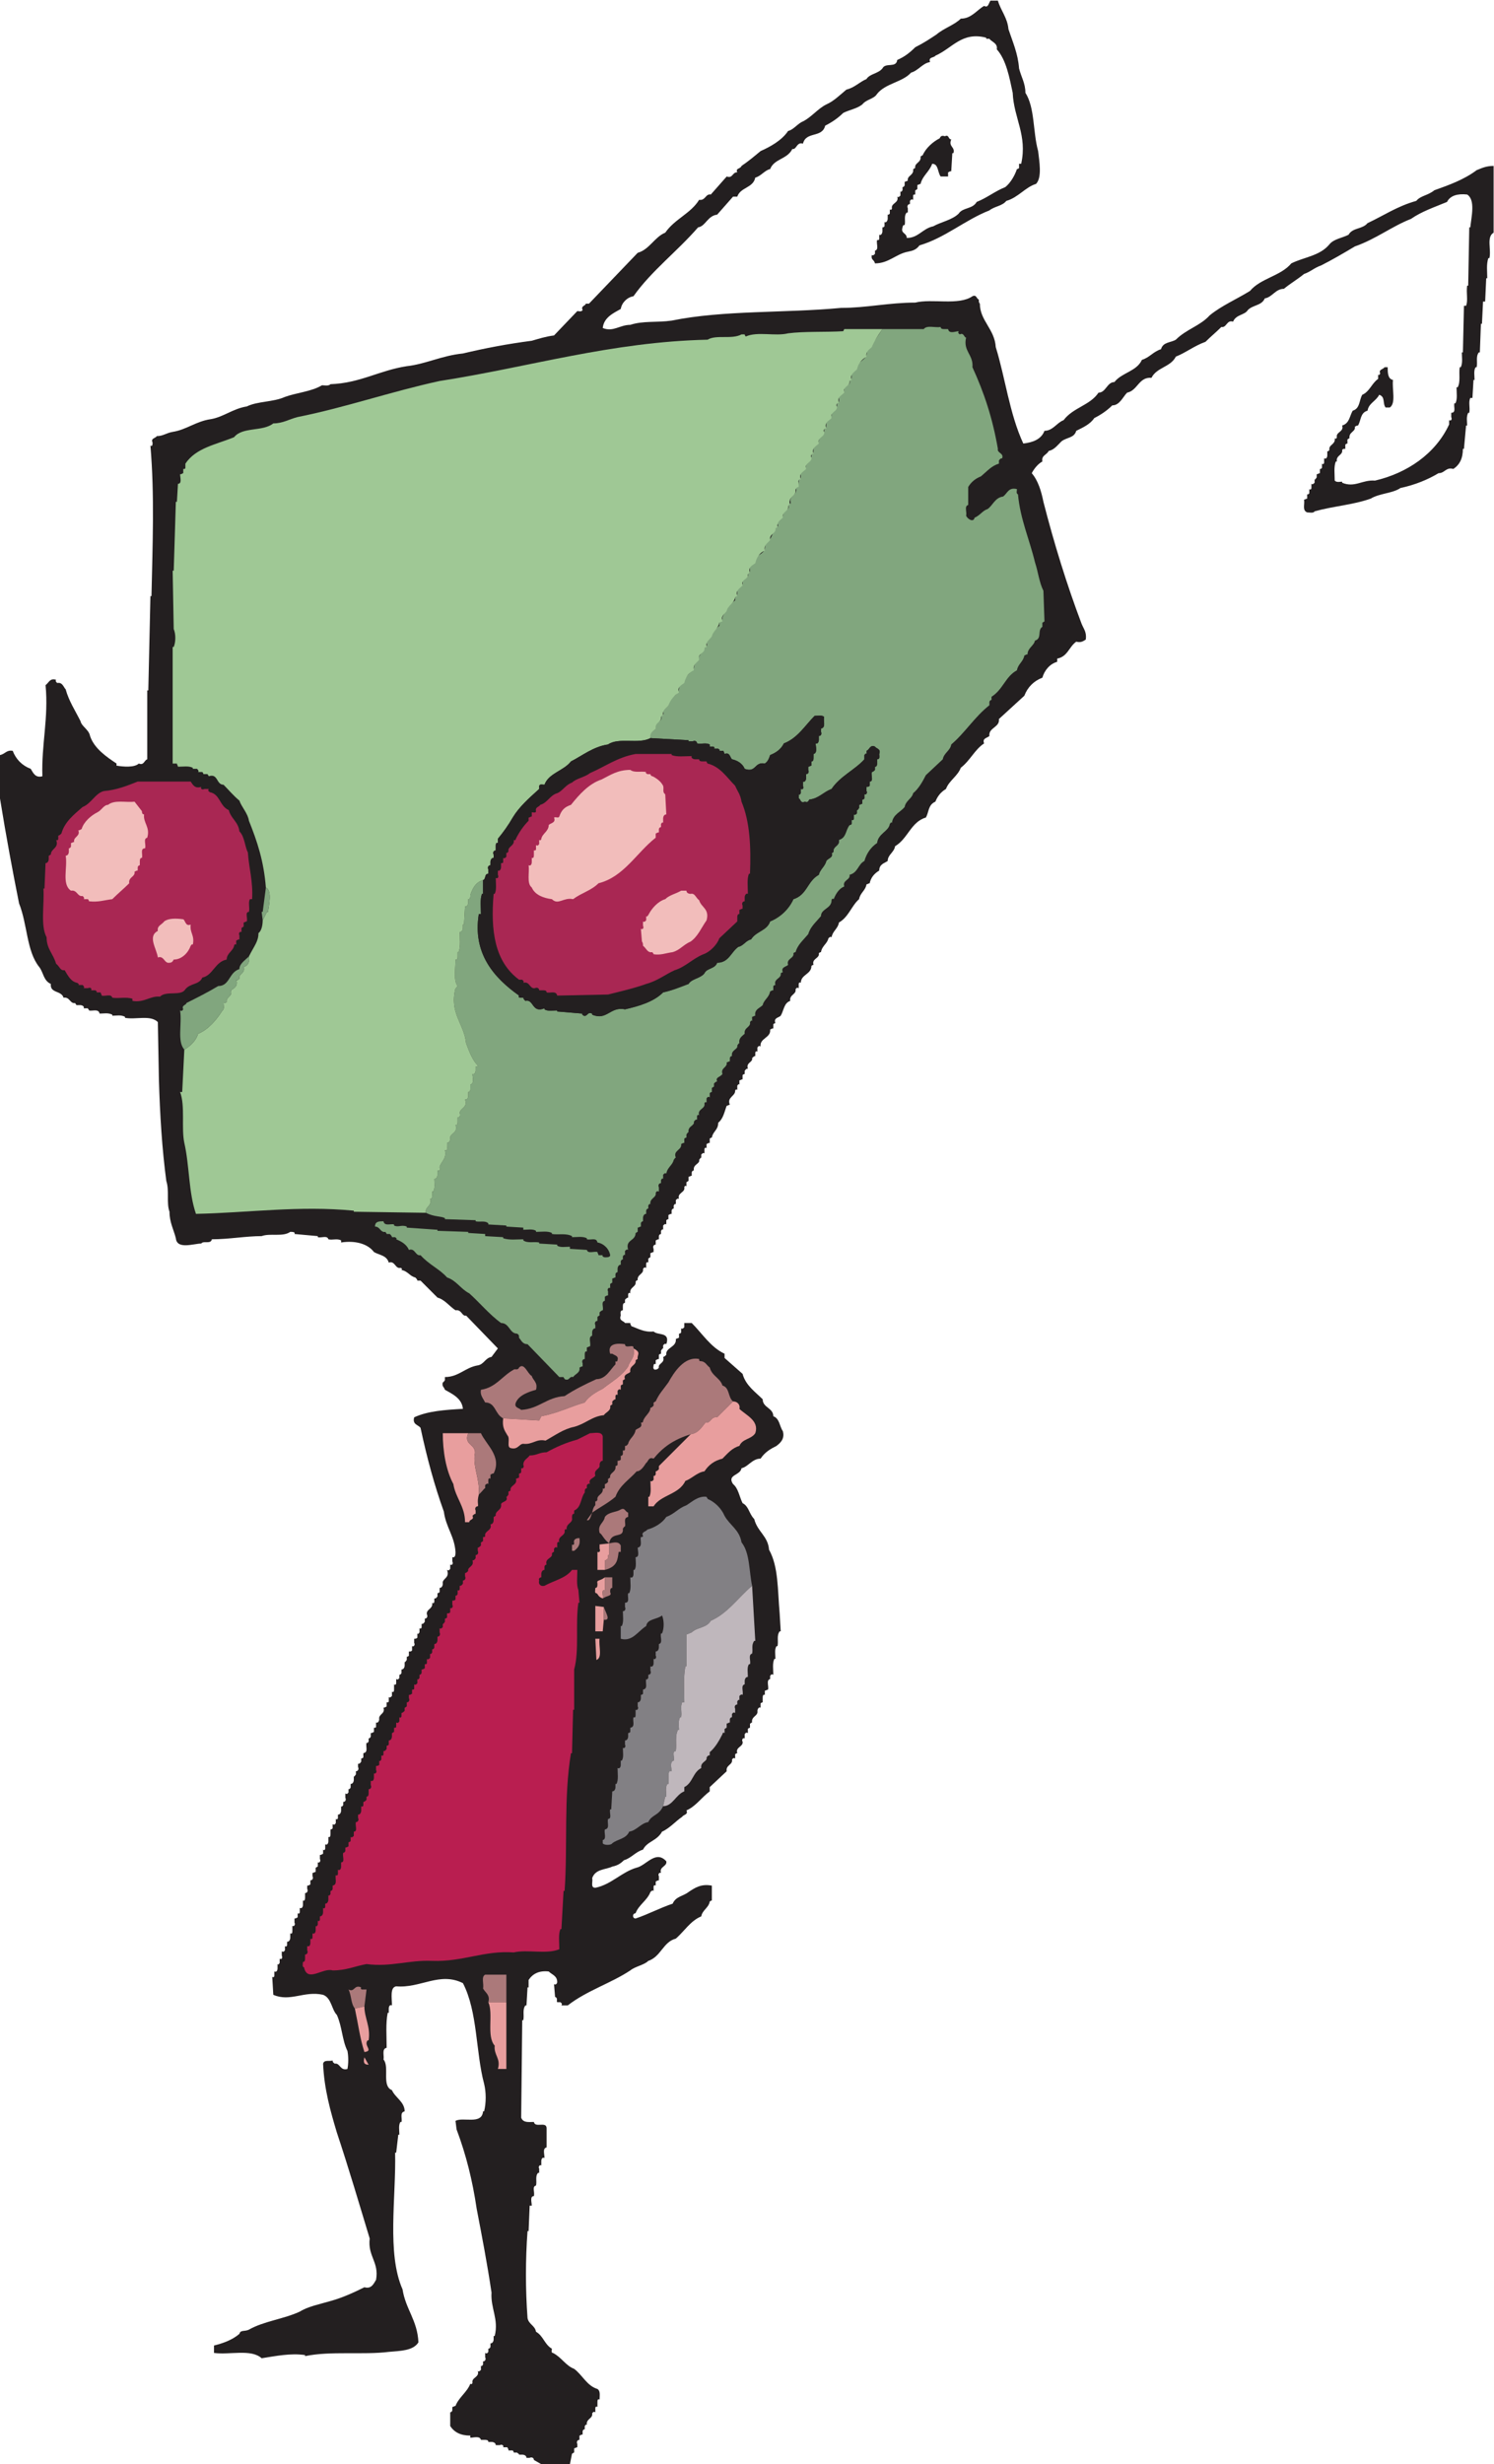 <?xml version="1.0" encoding="UTF-8" standalone="no"?>
<svg
   xmlns:dc="http://purl.org/dc/elements/1.1/"
   xmlns:cc="http://creativecommons.org/ns#"
   xmlns:rdf="http://www.w3.org/1999/02/22-rdf-syntax-ns#"
   xmlns:svg="http://www.w3.org/2000/svg"
   xmlns="http://www.w3.org/2000/svg"
   xmlns:sodipodi="http://sodipodi.sourceforge.net/DTD/sodipodi-0.dtd"
   xmlns:inkscape="http://www.inkscape.org/namespaces/inkscape"
   version="1.1"
   id="svg2"
   xml:space="preserve"
   width="188"
   height="310"
   viewBox="0 0 188 310"
   sodipodi:docname="Invader El.eps"><defs
     id="defs6" /><sodipodi:namedview
     pagecolor="#ffffff"
     bordercolor="#666666"
     borderopacity="1"
     objecttolerance="10"
     gridtolerance="10"
     guidetolerance="10"
     inkscape:pageopacity="0"
     inkscape:pageshadow="2"
     inkscape:window-width="640"
     inkscape:window-height="480"
     id="namedview4" /><g
     id="g10"
     inkscape:groupmode="layer"
     inkscape:label="ink_ext_XXXXXX"
     transform="matrix(1.333,0,0,-1.333,0,310)"><g
       id="g12"
       transform="scale(0.1)"><path
         d="m 942.004,2325 c 2.996,-10 8.996,-16 10,-27 3.996,-12 8.996,-23 10,-37 1.996,-8 5.992,-14 5.992,-23 9.008,-14 7.004,-37 12.004,-55 1,-9 4,-25 -2.004,-31 -10,-3 -16.996,-13 -27.996,-16 -4,-5 -11,-5 -16,-9 -23,-9 -41.996,-26 -66.004,-33 -2.996,-4 -5.992,-5 -10.992,-6 C 846,2086 839,2077 826,2077 c -1,4 -3.996,3 -3.004,8 1.004,-1 2.004,0 3.004,1 v 3 c 4,1 1.004,7 1.996,10 1.004,0 2.004,0 2.004,1 v 4 c 2.004,-1 2.996,2 2.996,3 v 4 c 1.004,0 1.004,0 2.004,1 v 4 c 2.004,-1 2.996,2 2.996,3 v 4 c 1.004,0 1.004,0 2.004,1 v 4 c 1,-1 2.004,0 2.004,1 -1.004,5 6.996,5 5,11 0.992,-1 1.996,0 2.996,1 v 4 c 1,-1 1,0 2.004,1 v 3 c 0.992,0 1.996,1 1.996,2 v 3 c 1,0 2,1 3.004,1 -1.004,5 5.992,5 5,11 0.992,0 0.992,1 1.996,1 -1.004,5 6,5 5,11 1,0 1,1 2,1 3,7 10,13 16.004,16 0.992,2 1.996,3 5,2 3.996,2 2.996,-3 5.992,-3 -2.996,-7 4.008,-7 2.004,-13 h -1 l -1.004,-17 C 896,2164 896,2163 895,2163 v -4 h -7.004 c -2.996,4 -1.996,12 -7.996,12 -2.996,-8 -9,-11 -11,-19 -1.004,0 -1.996,-1 -3,-1 v -4 c -1,0 -1,-1 -2,-1 v -4 c -1.004,0 -1.996,0 -1.996,-1 v -4 C 860,2138 860,2137 859,2136 v -3 c -1.996,0 -3,-2 -1.996,-4 v -4 H 856 c -3.004,-3 -1,-8 -2,-12 -1.004,1 -1.996,-1 -1.996,-2 -2.004,-6 3.996,-5 3.996,-10 11.004,0 15,9 25,11 6.996,4 18,6 24,12 4,6 12.996,4 17.004,11 10,4 16.996,10 26.996,14 5,4 8.996,11 11,17 1,0 2.004,1 2.004,1 v 4 H 964 c 6,27 -6.996,43 -8,67 -3.004,14 -6,31 -15,41 1.004,6 -5,7 -7,10 h -3 v 1 c -23.004,6 -32,-10 -48.004,-17 -0.992,-2 -6.996,-1 -5,-6 -6.996,-1 -10.992,-8 -17.996,-10 -7.996,-9 -24,-10 -32.004,-20 -2.996,-5 -10,-5 -13.996,-10 -5,-4 -11.996,-5 -18,-8 -5,-5 -11,-9 -17,-12 -3,-12 -18,-5 -21.004,-17 -5.992,2 -5.992,-6 -10,-5 -5,-10 -16.996,-9 -20.992,-19 -5,-1 -9.008,-7 -14.008,-8 C 711,2148 699,2149 696,2140 h -3.996 l -15,-17 C 667.996,2122 666,2112 659,2111 c -20,-23 -44,-41 -61.004,-65 -5.992,-1 -10.992,-6 -11.996,-12 -7,-4 -16,-8 -17,-18 10,-4 16,3 26,3 12.004,4 25,2 39,4 48.996,10 107,7 160,12 23.996,0 45,5 70,5 16,4 41,-3 53.996,6 4.008,2 4.008,-3 6.004,-3 0,-2 0,-3 1,-4 0,-16 14,-24 15,-41 9,-29 12.996,-63 26,-91 9,1 16.996,4 20,12 8,0 11.996,8 18,10 9,12 25,14 33,26 7,0 8,10 15,10 7,9 21,10 26,21 7,2 11,8 18,10 2,7 9,6 14,9 10,10 23,13 32,23 11,9 25,15 38,23 10,12 29,14 39,26 12,6 27,7 36,18 4,5 12,6 18,9 4,7 13,5 18,11 15,7 28,16 46,21 4,5 11,5 17,10 14,5 28,10 40,19 5,2 9,4 16,4 v -63 c -7,-4 -2,-16 -4,-24 h -1 c -2,-6 -1,-13 -1,-19 h -1 l -1,-22 h -2 l -1,-21 h -1 l -1,-27 h -1 c -3,-4 -1,-9 -2,-14 h -1 c -2,-3 -1,-8 -1,-12 h -1 l -1,-17 h -2 c -2,-4 0,-9 -1,-14 h -1 c -2,-4 -1,-8 -1,-12 h -1 l -2,-22 h -1 c 0,-9 -3,-15 -9,-19 -7,2 -8,-4 -14,-4 -10,-6 -22,-11 -36,-14 -7,-5 -20,-5 -28,-10 -17,-6 -35,-7 -53,-12 -1,-2 -5,-1 -7,-1 -5,2 -2,8 -3,12 1,0 2,1 3,1 v 4 c 1,0 1,0 2,1 v 4 c 1,-1 2,0 2,1 v 4 c 1,-1 2,0 3,1 v 3 c 1,0 1,1 2,2 v 3 c 1,0 2,1 3,1 v 4 c 1,0 1,0 2,1 v 4 c 1,-1 2,0 2,1 v 4 c 2,-1 3,1 3,3 v 4 c 1,-1 1,0 2,1 -1,5 6,5 5,11 1,-1 2,0 2,1 -1,5 7,5 5,11 7,2 7,9 10,14 7,2 6,10 9,15 7,3 9,11 15,15 v 4 c 1,-1 1,0 2,1 -2,4 3,4 4,6 h 3 c 0,-5 0,-11 5,-12 -1,-9 3,-22 -3,-26 h -4 c -3,4 0,10 -6,12 -3,-6 -10,-8 -11,-15 -7,-2 -6,-9 -9,-14 -2,0 -2,-1 -3,-1 1,-5 -6,-5 -5,-11 -1,0 -1,-1 -2,-1 v -4 c -1,0 -2,-1 -2,-1 v -4 c -2,0 -2,0 -3,-1 1,-5 -6,-5 -5,-11 h -1 c -2,-5 -1,-12 -1,-18 2,-2 5,-1 7,-1 v -1 c 12,-5 19,3 31,2 30,7 57,25 70,53 v 4 c 2,-1 3,1 2,3 v 4 c 5,0 2,6 3,9 h 1 c 2,4 1,10 1,15 h 1 c 3,5 1,13 2,19 h 1 c 2,4 1,10 1,14 h 1 l 1,44 h 2 c 2,5 0,12 1,19 h 1 l 1,55 h 1 c 1,10 5,26 -3,31 -9,1 -16,-1 -19,-7 -12,-5 -24,-9 -34,-16 -18,-7 -33,-19 -53,-26 -10,-6 -22,-13 -32,-18 -6,-2 -10,-6 -16,-8 -6,-5 -13,-9 -19,-14 -8,0 -11,-8 -18,-9 -3,-7 -11,-6 -16,-11 -3,-5 -11,-4 -14,-11 -6,2 -6,-6 -11,-5 -5,-5 -10,-9 -15,-14 -11,-4 -18,-10 -28,-14 -5,-10 -18,-10 -23,-20 -12,1 -13,-12 -23,-14 -4,-4 -7,-12 -14,-12 -5,-5 -11,-9 -17,-12 -4,-6 -11,-9 -17,-12 -2,-7 -9,-6 -14,-10 -4.004,-4 -7,-8 -12,-9 -2.004,-4 -7.004,-4 -6,-10 -4,-2 -8,-7 -10,-11 6,-7 8.996,-17 11,-27 10,-39 22,-78 36,-115 2,-5 5,-8 4,-15 -3,-2 -5,-3 -9,-2 -7,-5 -8,-14 -18.004,-16 v -3 C 991,1699 986,1693 984,1686 c -8,-3 -14,-9 -16.996,-17 l -24.008,-22 c 1.004,-8 -10,-8 -8.996,-16 -1.996,-2 -6.996,-2 -5,-7 -9,-6 -13,-16 -21.996,-23 -3.004,-8 -11.004,-12 -14.008,-20 -5,-3 -7.996,-7 -10,-12 -6.996,-3 -5.992,-10 -8.996,-15 -14,-4 -16.996,-20 -29,-27 -1,-6 -7.004,-8 -7.004,-14 -2.996,-2 -7.996,-3 -7.996,-9 -5,-3 -7.996,-7 -9,-12 -1,0 -2,-1 -3.004,-1 -0.992,-6 -5.992,-8 -6.996,-14 -7,-6 -10,-17 -18.996,-22 -1.004,-6 -6.004,-8 -7.004,-14 -1,1 -2.004,0 -2.996,-1 -1.004,-5 -6.004,-7 -7.004,-13 -1,0 -2.004,-1 -2.004,-1 1.004,-5 -6.996,-5 -5,-11 -0.992,0 -1.996,-1 -1.996,-1 0,-8 -10,-8 -10,-16 -1,1 -2,0 -2,-1 v -4 c -1.996,1 -1.996,0 -3,-1 1.004,-5 -6,-5 -5,-11 -6,-2 -6,-9 -8.996,-14 -2.004,-2 -7.004,-2 -5,-7 -1.004,0 -2.004,-1 -2.004,-1 v -4 c -2.004,0 -2.004,-1 -2.996,-1 0.992,-8 -10,-8 -9.008,-16 -1.996,1 -1.996,0 -2.996,-1 v -4 c -1,1 -2.004,0 -2.004,-1 v -3 c -0.992,0 -1.996,-1 -2.996,-2 1,-4 -6,-4 -4,-10 -2,0 -2,-1 -3.004,-2 v -3 c -0.992,0 -1.996,-1 -1.996,-1 v -4 c -1,0 -2,-1 -3.004,-1 v -4 c -0.992,1 -0.992,0 -1.996,-1 v -4 c -1,1 -2,0 -2,-1 0,-5 -8,-6 -5,-13 -1.004,0 -1.996,-1 -3,-1 -2,-5 -3.004,-12 -8.004,-16 0,-7 -5,-8 -5.992,-14 -1.004,0 -2.004,-1 -2.004,-1 v -4 c -2.004,0 -2.004,-1 -2.996,-1 v -4 C 666,1243 665,1242 665,1241 v -4 c -1,1 -2.004,0 -2.996,-1 v -3 c -1.004,0 -1.004,-1 -2.004,-2 1,-4 -6,-4 -5,-10 -1,0 -2.004,-1 -2.004,-2 v -3 c -0.992,0 -1.996,-1 -2.996,-1 v -4 c -1,0 -1,-1 -2.004,-1 v -4 c -0.992,1 -1.996,0 -1.996,-1 1.004,-5 -7,-5 -5,-11 -1,1 -2,0 -3.004,-1 v -4 c -0.992,1 -0.992,0 -1.996,-1 v -3 c -1,0 -2,-1 -2,-2 v -3 c -1.996,0 -1.996,-1 -3,-1 v -4 c -1,0 -2,-1 -2,-1 v -4 c -1.004,1 -1.996,0 -3,-1 v -4 c -1,1 -1,0 -2,-1 v -3 c -1.004,0 -1.996,-1 -1.996,-2 v -3 C 620,1156 620,1155 619,1155 v -4 c -1.996,0 -3,-2 -1.996,-4 v -3 C 616,1144 615,1143 614,1143 v -4 c -1.004,0 -1.004,-1 -1.996,-1 v -4 C 611,1135 610,1134 610,1133 v -4 c -2.004,1 -2.004,0 -2.996,-1 0.992,-5 -6.004,-5 -5,-11 -1.004,1 -1.004,0 -2.004,-1 1,-5 -6,-5 -5,-11 -1,1 -2.004,0 -2.004,-1 v -3 c -0.992,0 -1.996,-1 -2.996,-2 v -3 c -2.004,0 -2.004,-2 -2.004,-4 v -3 c -2.996,0 -1.996,-3 -1.996,-5 -2,-5 3,-5 4,-7 h 5 c 0,-2 1,-2 1,-3 6.004,-2 11.996,-6 21.004,-5 3.996,-4 15.992,0 11.996,-12 -1.004,1 -1.996,0 -3,-1 v -3 c -1,0 -1,-1 -2,-2 v -3 c -1.004,0 -1.996,-1 -1.996,-1 v -4 C 620,1043 620,1042 619,1042 v -4 c -1.004,1 -1.996,0 -1.996,-1 0,-1 -1.004,-3 0.992,-4 1.004,0 3.004,0 4.008,2 -1.004,4 5.992,4 3.996,10 1.004,0 1.996,1 3,2 -1.004,7 10,7 8.996,15 1.004,0 2.004,1 3.004,1 v 4 c 1.004,0 1.004,0 1.996,1 v 4 c 1.004,-1 2.004,0 3.004,1 v 4 h 6.996 c 10,-10 18.004,-23 31.004,-29 v -4 l 17,-15 c 3,-11 11.996,-17 19,-24 0,-8.004 10,-8.004 10,-16 6,-2.004 6,-10 9,-14 2,-7 -1.996,-11 -6.004,-14 -5.992,-3 -10.992,-6 -15,-12 C 710,949 706,941 700,940 c -1,-7 -14,-6 -7.996,-15 5,-4 5.992,-12 8.996,-18.004 6.004,-2.996 6.004,-10 11.004,-15 C 715,880 725,876 726,863 c 9,-16.004 8,-38 10,-60 l 1.004,-17 H 736 c -3.004,-4.004 -1,-9.004 -2,-14.004 h -1.004 C 731,769 732.004,764 732.004,760 H 731 c -2,-4 -1,-10 -1,-15 -2.004,1 -2.004,0 -2.996,-1 v -3 C 722.996,740 726,734 725,731 c -1,0 -2.004,-1 -2.996,-1 v -4 C 720,726.996 720,724 720,723 v -4 c -1,0 -2.004,-1 -2.004,-1 v -4 C 716,715 715,711.996 715,711 c 1,-5 -6,-5 -5,-11 -1,0 -1,-1 -2.004,-1 v -4 C 707.004,695 706,694 706,694 v -4 c -2,1 -2,0 -3.004,-1 v -4 C 701,686 700,683 701,681.996 c 1.004,-5 -7,-5 -5,-10.996 -1,0 -2,-1 -2,-1 v -4 c -1.996,0.996 -1.996,0 -3,-1 1.004,-5 -6,-5 -5,-11 l -16,-15 v -4 c -7.996,-6 -12.996,-14 -22.004,-18.004 2.004,-4 -2.996,-4 -3.996,-5.996 -6.004,-4.004 -11.996,-11 -19,-14.004 -5,-9 -14,-9 -17.996,-16.996 C 600,577.996 596,571.996 589,570 c -3,-3.004 -6.004,-5 -11.004,-6 C 572.004,561 562.004,561.996 559,552.996 560,550 557.004,544 562.004,544 c 15,2.996 25,15 38.996,18.996 9,2.004 18,17.004 28,6.004 1,-5 -6.996,-5 -5,-11.004 C 622.004,559 621,556 622.004,555 v -4 C 620,551 620,550 619,550 v -4 c -1.004,0.996 -1.996,0 -1.996,-1 v -4 C 616,541.996 615,541 614,540 c -3,-8.004 -11.004,-12.004 -14,-20 -1,0 -2.004,-1 -2.004,-1 -0.992,-2.004 0,-4 2.004,-4 12.004,4 22.996,10 35,14 2.996,7 10,7 15,11 6,4 12.004,7.996 22.004,6 V 531.996 C 671,531.996 670,531 670,531 c -1,-6 -7.004,-8.004 -7.996,-14.004 -10,-4 -16.004,-14 -24.008,-20.996 C 626,492.996 624,479 612.004,475 607.996,471 600,470 595,466 577.004,454 554,446.996 536,432.996 h -6 C 531,435 530,435 529,436 h -3 c -1,0.996 1.004,4 -2,5 l -1.004,11.996 C 525,451.996 526,454 526,455 c 0,6 -5,6.996 -8.004,10 -8.996,1 -15,-2.004 -18.996,-8.004 V 450 h -1.004 l -0.992,-17.004 H 496 C 492.996,429 495,424 494,419 h -1.004 l -0.992,-92.004 c 1.996,-5 6.996,-4 11.996,-4 1,-6 12,1.004 12,-6 V 299 c -3.996,-1.004 -2,-6.004 -2,-10 -1.996,1 -3,-1.004 -3,-3 v -4.004 c -2,1 -3.004,-1.996 -2,-2.996 v -4 h -1.004 C 505,271.996 507.004,266.996 506,262.996 c -3.996,-1 -1,-6 -2,-10 -4,0 -1.996,-6 -1.996,-8.996 H 500 l -1,-24 h -1.004 C 496,192.996 496,165 497.996,137.996 499,131.996 505,131 506,125 c 6.996,-4 8,-12.004 15,-16 0,-1.004 -1,-4 1.004,-4 C 530,101 534,92.996 542.004,90 550,84 554,74 564,71 c 3.004,-2 2,-6 2,-10 -2,0.996 -2,-1 -2,-3.004 V 54 c -1.004,1 -1.996,0 -1.996,-1.004 V 49 C 560,50 560,49 559,47.996 c 1,-5 -6.004,-5 -5,-11 -1.004,1 -1.004,0 -1.996,-0.996 V 32.996 C 551,32.996 550,31.996 550,31 v -3.004 c -2.004,0 -2.004,-1 -2.996,-1 v -4 C 545,22.996 544,21 545,19 v -3 c -1,0 -2.004,-1 -2.996,-1 V 11 C 541,11 541,10 540,10 L 537.996,0 H 511 l -7,4 c 0,2 -1.996,2.996 -4,2 h -2.996 c 0,1.996 -2.004,3 -4.008,3 H 490 c 0,1 -1,1 -2.004,2 H 485 c 0,0.996 -1,1.996 -1,1.996 h -4 C 480,15 479,15 479,16 h -4 c 1,1.996 -2.004,3 -2.996,1.996 h -4.008 C 467.996,20 466,21 464,21 h -3 c 0,1.996 -2,1.996 -3.996,1.996 H 454 c -1.004,4 -6.996,2.004 -10,2.004 v 1.996 C 435,26.996 429,30 425,36 v 13 c 1,0 2.004,1 2.004,2 v 3 c 0.992,0 1.996,1 2.996,1 2.996,7.996 11,12.996 14,21 1,-1 2,0 2,0.996 -1,5 6.996,5 5,11 1.004,-1 1.996,0 3,1.004 v 3.996 c 1,-1 1,0 2,1.004 v 2.996 c 1.996,0 3,2.004 1.996,4.004 v 4 C 460,104 460,105 461,106 v 3 c 1.004,0 1.996,1 1.996,2 v 3 C 465,114 466,116 466,117.996 V 121 h 1.004 C 471,136.996 462.996,146.996 464,161.996 460,189 455,215 450,241 c -4,26.996 -10,50.996 -19,75 l -1,8 c 7.004,3.996 25,-4 26,8.996 h 1.004 C 459,341 459,351 457.004,359 c -8.004,30 -6.004,67.996 -20,95 -22.004,11 -40,-5 -63.004,-3 -6.004,-1 -4,-11 -4,-18.004 -2.004,1.004 -2.996,-1 -2.996,-2.996 v -4 H 366 c -2,-10 -1,-22 -1,-33.004 -5,-1 -2.004,-7.996 -2.996,-11 5.992,-6.996 -2.004,-25 7.996,-29 2.996,-6.996 12.004,-11 12.004,-20 -5,-1 -2.004,-6.996 -3.004,-10 h -1.004 C 376,320 377.004,315 377.004,311 H 376 l -2,-17 h -1.004 C 374,251.996 365,199 380,165 c 2.996,-19 14,-29 15,-50 -5,-8.004 -17.004,-8.004 -27.996,-9 -24.008,-3.004 -55,0.996 -79.008,-4.004 v 1 C 274,105 260,101.996 247.004,100 c -10,9 -30,2.996 -45,5 v 6.996 c 7.996,2.004 16.996,5 23.996,11 1.004,4 5,2.004 9,4 14,8.004 32.996,10 47.996,17.004 8.004,5 19.008,7 29.008,10 10.992,2.996 21.996,7.996 31.996,12.996 7,-1.996 8.996,4.004 11,7.004 2.996,17 -7.996,22 -6,38.996 -10,33.004 -20,67.004 -31.004,100 -5.992,20 -11.996,41.004 -12.996,65 1,4 6,2.004 9,3.004 0,-2 1,-2 2,-3.004 5,1.004 5,-6.996 11.996,-5 1.004,5 1.004,12.004 0,17.004 -5,10 -5,22.996 -10,34 -5,5 -5,16 -12.996,18.996 -17.996,4 -31,-6.996 -47.004,0 L 257.004,460 c 0.992,-1 1.996,0 1.996,1 v 4 c 2,-1 3.004,1 3.004,2.996 v 4 c 0.992,-0.996 0.992,0 1.996,1 v 4 c 2,-0.996 3.004,1 2,3.004 v 4 c 1.996,-1.004 1.996,0 3,1 v 4 c 1,-1.004 2,0 2,1 v 2.996 c 1.996,0 3,2.004 3,4 V 501 c 2,-1 2,0.996 2,3 v 3.996 c 1.996,-1 3,2.004 1.996,3.004 v 4 c 2.004,0 2.004,1 3.004,1 v 4 c 1.004,-1 1.996,0 1.996,1 v 4 C 285,524 286,526 286,527.996 v 4 C 287.996,531 287.996,534 287.996,535 v 4 C 290,539 291,541 290,542.996 V 546 c 2.004,0 2.004,0.996 2.996,0.996 V 551 c 2.004,0 3.004,1.996 2.004,4 v 2.996 c 1,0 2.004,1.004 2.996,1.004 v 3.996 C 299,562.996 299,564 300,564 v 3.996 c 2.004,-1 2.996,2.004 2.004,3.004 v 4 c 1.996,0 1.996,1 2.996,1 v 4 c 1,-1 2.004,0 2.004,1 v 4 C 309,584 310,586 310,587.996 v 4 C 312.004,591 312.004,594 312.004,595 v 4 c 0.992,0 1.996,1 1.996,1 v 4 c 2,-1.004 2,0 3.004,1 v 4 c 0.992,-1.004 1.996,0 1.996,1 v 2.996 c 2,0 3.004,2.004 3.004,4 V 621 c 0.992,-1 0.992,0 1.996,0.996 V 625 c 2,0 3.004,1.996 2,4 v 3.996 c 1.996,-1 1.996,0 3,1.004 v 2.996 c 1,0 2,1 2,2.004 v 2.996 c 1.996,0 3,2.004 3,4.004 v 3 c 1,0 1,1 2,2 v 3 c 1.996,0 3,2 1.996,4 v 3 c 2.004,0 2.004,0.996 3.004,2 v 3 c 1.004,0 1.996,0.996 1.996,0.996 V 671 c 5,0.996 2.004,5.996 3.004,10 1.004,-1 1.004,0 1.996,0.996 V 685 C 349,685 350,686 350,686.996 V 690 c 2.004,0 2.004,1 2.996,1 v 4 c 1.004,0 2.004,0 2.004,1 v 4 c 2.004,-1 2.996,1.996 2.996,3 -0.992,5 6.004,5 4.008,11 1.996,0 1.996,1 2.996,1 v 4 c 1,0 2.004,0 2.004,1 v 4 c 0.992,-1 1.996,0 2.996,1 v 4 c 2.004,-1 2.004,1 2.004,2.996 V 736 c 0.992,-1 1.996,0 1.996,0.996 V 741 c 2,-1 2,0 3.004,0.996 V 745 c 0.992,0 1.996,1 1.996,1.996 V 750 c 2,0 3.004,1.996 3.004,4 v 2.996 c 0.992,0 0.992,1.004 1.996,2.004 v 2.996 c 1,0 2,1.004 2,1.004 v 3.996 c 1.996,0 1.996,0 3,1.004 v 3.996 C 391,771 392.004,774 391,775 v 4 c 1.004,0 1.996,0 3,1 v 4 c 1,-1 1,0 2,1 v 4 c 1.004,-1 1.996,0 1.996,1 v 3 c 2.004,0 2.004,1 3.004,2 v 3 c 1.996,0 3,2 1.996,3.996 -0.992,5 6.004,5 5,11.004 1.004,-1.004 2.004,0 2.004,1 v 2.996 c 2.004,0 2.004,1.004 2.996,2.004 v 2.996 C 414,821.996 415,823 415,823 v 3.996 c 2.004,0 2.996,2.004 2.996,4.004 -0.992,5 7.004,5 4.008,13 1.996,-1 1.996,0 2.996,1 v 4 c 2.004,-1 2.996,1 2.004,2.996 V 856 c 2.996,-1 2.996,3 2.996,5 -1,15 -9,23 -11,38 -9,25 -16.004,51 -21.996,79 -2.004,3 -8.004,3 -6.004,10 13,6 29,7 46.004,8 -1.004,10 -10,14 -17.004,18 -1,3 -2.996,3 -2.004,7 1.004,0 1.004,1 2.004,2 v 3 c 12.996,0 19,9 31,11 6.004,1 6.996,7 13,8 l 6,8 -30,31 c -4,-1 -4,6 -10,5 -6,4 -10,10 -17.004,12 l -15.992,16 H 394 c 0,1 -1.004,2 -1.996,3 -5,1 -7.004,6 -13.004,7 1,1 0,2 -1.004,2 -5,-1 -5,7 -10.992,5 -2.004,7 -9.008,7 -14.008,10 -5.992,8 -17.996,11 -30.992,9 v 2 c -4.008,2 -8.004,0 -12.004,1 -1,4 -7.004,1 -10,2 v 1 l -22.004,2 c 1.004,2 -1.996,2 -3.996,2 -6.996,-5 -19,-1 -26.996,-4 -15,0 -31.004,-3 -47.004,-3 -1,-5 -7.996,-1 -10,-4 -7.004,0 -22.996,-6 -24,5 -2,8 -6,15 -6,25 -2.996,8 0,20 -2.996,29 -4.008,30 -6.004,62 -7.004,96 l -1,54 c -6.996,7 -21.004,2 -31.004,4 v 1 C 114,1368 110,1367 106,1367 v 1 c -3.996,2 -8.004,1 -12,1 -1.004,5 -6.996,2 -10,3 0,1 -1.004,1 -1.004,2 H 79 c 1,2 -1.996,3 -3,3 h -3.996 c 0,1 -1.004,1 -1.004,2 -5,-1 -5,6 -11,5 -2.004,7 -12.996,4 -12.004,13 C 41,1400 41,1408 37.004,1413 25,1428 26,1453 17.996,1473 12.004,1503 6,1535 0,1572 v 41 c 5,1 6,5 12.004,4 C 15,1609 21,1603 29,1600 c 2,-3 3.996,-9 11,-7 -1,30 6,55 2.996,86 3.004,2 4.008,7 10,5 -0.992,-1 0,-2 1.004,-3 5,1 6,-4 8.004,-6 C 65,1664 71,1655 76,1645 c 1.004,-5 8,-8 9,-14 4,-12 16,-20 25,-26 v -2 c 6,-1 17.004,-2 21,2 5,-2 5,3 8,4 v 65 h 1 l 2.004,89 h 0.992 c 1.004,48 3.004,95 -0.992,142 1.996,-1 1.996,1 1.996,3 -1.996,4 3.004,4 3.996,6 6.004,0 9.008,3 15,4 13.004,2 22.004,10 36.004,12 12,2 21,10 33.996,12 10,5 25,4 36.004,9 11,4 25,5 35,11 2,0 6,-1 8.004,1 27.996,1 45.992,13 71.996,17 18.004,2 33.004,10 53.004,12 20.992,5 41.996,9 65,12 6.996,2 12.996,4 20.992,5 L 545,2032 c 1,0 4,-1 5,1 -2.004,4 2.996,4 2.996,6 H 556 l 46.004,48 c 10.992,3 15.992,15 25.992,19 9.008,13 24.008,18 32.004,31 6,-1 6,6 11,5 l 15,17 c 6.004,-2 5,4 10,4 -2,4 3,3 4,6 6,4 12.004,9 17.996,14 9.008,4 20,10 26.004,19 5,1 8.996,7 13.996,9 8.004,4 14.008,12 22.004,16 7.004,3 12.996,9 19,14 8.004,2 12,7 18.996,10 3.004,5 11.004,5 15,10 3.004,6 13.004,0 14.008,8 6.996,3 11.996,7 16.996,12 8.004,4 13.996,8 20,12 7,6 17,9 23.004,15 10,0 15,8 21.996,12 3.996,-2 3.996,2 6,5 2.004,0 5,0 7.004,0"
         style="fill:#231f20;fill-opacity:1;fill-rule:nonzero;stroke:none"
         id="path14" /><path
         d="m 887.996,2017 c 0,-2 2.004,-2 4.008,-2 H 895 c 1,-5 7.004,-2 10,-2 -1,-2 0,-2 1,-3 4,2 4,-3 6.004,-3 -3.004,-13 6.996,-16 5.992,-28 11.004,-24 19.008,-48 24.008,-77 -1.004,-4 5.992,-4 3.996,-9 -2,0 -2,-1 -3.004,-2 v -3 c -6.996,-2 -10.992,-7 -16.996,-12 -5,-2 -8.996,-5 -12,-10 v -17 c -4,-1 -1.004,-7 -1.996,-10 0.992,-3 6.996,-7 7.996,-2 5,2 7.996,7 12.004,8 5,3 6.996,11 15,12 3.996,3 5,9 12.996,7 0,-2 -1,-4 1,-5 1.996,-23 11.004,-43 16.004,-64 2.996,-9 3.996,-19 7.996,-27 l 1,-29 c -1,0 -1,-1 -2,-1 v -4 c -5,-3 0,-11 -6.996,-13 -1.004,-5 -7.004,-7 -7.004,-13 -2.004,0 -2.004,-1 -2.996,-1 -1.004,-6 -6.004,-8 -7.004,-14 -11,-6 -12.996,-18 -24,-25 v -3 c -1,0 -2,-1 -2,-2 v -3 c -14,-11 -23,-26 -36.004,-37 -0.992,-6 -6.996,-8 -7.996,-14 l -16,-15 c -3,-6 -6.996,-13 -11.996,-17 -1.004,-5 -7.004,-7 -8.004,-13 -4,-5 -11.004,-7 -11.996,-15 -1.004,1 -1.004,0 -2.004,-1 -1,-7 -11,-9 -12.004,-18 -5.992,-4 -10,-10 -11.996,-17 -6,-3 -6,-11 -13.996,-13 0.992,-5 -7.004,-5 -5,-11 -5,-2 -8.004,-7 -10,-12 -1.004,1 -2.004,0 -2.004,-1 0,-8 -10,-8 -10,-15 -5,-6 -10,-10 -12.004,-17 -5,-6 -10,-10 -11.996,-17 -1,0 -2,-1 -2,-1 1,-5 -6.996,-5 -5,-11 -1.996,-2 -6.996,-2 -5,-7 -1.004,0 -1.996,-1 -1.996,-1 0.992,-5 -7.004,-5 -5,-11 -1.004,0 -2.004,-1 -2.004,-1 v -4 c -2.004,0 -2.004,-1 -2.996,-1 -1.004,-6 -6.004,-8 -7.004,-13 -2.996,-3 -7.996,-4 -7.004,-10 -0.992,0 -1.996,-1 -2.996,-1 v -4 c -1,1 -1,0 -2.004,-1 1.004,-5 -5.992,-5 -5,-11 -1.996,-2 -5.992,-4 -5,-9 -0.992,0 -0.992,-1 -1.996,-2 1.004,-4 -6,-4 -5,-10 -1,0 -2,-1 -2,-2 v -3 c -1.004,0 -1.996,-1 -3,-1 1.004,-5 -6,-5 -3.996,-11 -2.004,-3 -7.004,-3 -5,-7 -1.004,0 -2.004,-1 -3.004,-2 v -3 c -1.004,0 -1.004,-1 -1.996,-1 v -4 C 671,1295 670,1294 670,1294 v -4 c -2.004,1 -2.004,0 -2.996,-1 v -4 c -1.004,1 -2.004,0 -2.004,-1 1,-5 -7.004,-5 -5,-11 -1,1 -2.004,0 -2.004,-1 v -3 c -1.996,0 -1.996,-1 -2.996,-2 1,-4 -6,-4 -5,-10 -1,0 -1,-1 -2.004,-2 v -3 c -0.992,0 -1.996,-1 -1.996,-1 v -4 c -2,0 -2,-1 -3.004,-1 1.004,-6 -7.996,-6 -5,-13 -0.992,0 -0.992,-1 -1.996,-2 -1,-5 -6,-7 -7,-13 -1.004,1 -1.996,0 -3,-1 v -4 c -1,1 -1,0 -2,-1 v -3 c -1.996,0 -3,-2 -1.996,-4 v -4 c -2.004,1 -2.004,0 -3.004,-1 1,-5 -6.004,-5 -5,-11 -1.004,1 -1.004,0 -1.996,-1 v -3 C 611,1185 610,1184 610,1183 v -3 c -2.004,0 -2.996,-2 -2.996,-4 v -3 C 606,1173 605,1172 605,1171 v -3 c -1,0 -2.004,-1 -2.996,-1 v -4 c -1.004,0 -1.004,-1 -2.004,-1 0,-8 -10,-6 -7.004,-16 -0.992,1 -1.996,0 -2.996,-1 v -4 c -1,1 -1,0 -2.004,-1 v -3 c -0.992,0 -1.996,-1 -1.996,-2 v -3 c -2,0 -3.004,-2 -3.004,-4 v -3 c -0.992,0 -1.996,-1 -1.996,-2 v -3 c -1,0 -2,-1 -3.004,-1 v -4 c -0.992,0 -0.992,-1 -1.996,-1 v -4 c -2,1 -3.004,-2 -2,-3 v -4 c -1.996,0 -1.996,-1 -3,-1 v -4 c -3.996,-1 -1,-6 -2,-9 -1.004,0 -1.996,-1 -3,-2 v -3 c -1,0 -1,-1 -2,-1 v -4 c -1.996,0 -3,-2 -1.996,-4 v -3 C 560,1072 559,1070 559,1068 v -3 c -4,-1 -1.004,-7 -1.996,-10 -1.004,0 -2.004,-1 -3.004,-1 v -4 c -1.996,1 -1.996,-2 -1.996,-3 v -4 C 550,1043 549,1041 550,1039 v -3 c -2.004,0 -2.004,-1 -2.996,-1 0.992,-5 -4.008,-6 -6.004,-9 -3.996,1 -3.004,-4 -8.004,-2 0,1 -0.992,1 -0.992,2 h -4.008 l -30,31 c -5,0 -5.992,4 -7.996,6 0,2 0,3 -2.004,4 -6.996,0 -6.996,10 -15,10 -10.992,8 -20,19 -30,28 -7.996,4 -11.996,12 -20.992,15 -7.004,8 -17.004,12 -25,21 -5,-1 -5,7 -11.004,5 -2,5 -7,8 -12,10 1,1 0,1 -1.004,2 H 370 c 0,1 -1,2 -2.004,3 H 365 c 0,1 -1,1 -1,2 -5,-1 -5,5 -10,5 0,5 3.996,5 8.004,5 0.992,-5 6.996,-2 10,-3 v -1 c 3.996,-2 6.996,1 11.996,-1 v -1 l 28.996,-2 v -1 l 29.008,-1 v -1 l 15.992,-1 v -2 L 475,1158 v -1 c 6,-2 12.996,-1 19,-1 v -1 c 3.996,-3 10,-1 15,-2 v -1 l 17,-1 v -1 c 3,-2 8,-1 11.996,-1 v -2 L 554,1146 c 1,-4 7,-1 10,-2 0,-1 1,-2 1,-3 h 4 c -1.004,-1 1,-2 2,-2 1.996,0 5,0 5,2 -1,6 -6,11 -12,12 -1.004,5 -6.004,2 -10,3 v 1 c -4,2 -9,1 -14,1 v 1 c -6,3 -12.996,1 -19,2 v 1 c -3.996,2 -10,1 -15,1 v 1 c -3.004,2 -8.004,1 -12,1 v 2 l -16.004,1 v 1 L 461,1170 v 1 c -3.004,3 -8.004,1 -12,2 v 1 l -29,1 v 1 c -4,2 -10,1 -17.996,5 -1.004,6 5.992,6 3.996,13 1.996,0 1.996,2 1.996,4 v 3 H 409 c 2,4 1,8 1,12 2.004,0 2.996,2 2.996,4 v 4 c 2.004,-1 3.004,1 2.004,3 1,5 7.004,8 5,16 2.004,-1 2.996,2 2.004,3 v 4 c 1.996,0 2.996,2 2.996,4 -1,5 7.996,5 5,13 2.004,-1 2.004,2 2.004,3 v 4 c 1.996,0 2.996,2 1.996,4 0,5 8.004,5 5,13 2,-1 3.004,2 3.004,3 v 4 c 1.996,0 1.996,2 1.996,4 v 3 c 3.996,1 2,7 2,10 1.996,-1 3,2 3,3 v 4 c 1,0 2,0 2,1 -5,5 -8.004,13 -11,21 -2.004,19 -16,28 -10,52 1,0 1,1 2.004,2 -4.008,5 -2.004,16 -2.004,25 2.004,-1 2.004,2 2.004,3 v 4 h 0.992 c 2.004,6 1.004,13 1.004,19 2,0 3.004,2 3.004,4 v 3 h 0.992 l 1.004,17 c 2,0 3.004,2 3.004,4 v 3 c 1.996,0 1.996,2 1.996,4 2,6 5,12 12,14 v -13 h -1 c -2.004,-5 -1,-13 -1,-19 h -1.996 C 446,1426 466,1403 490,1386 c -1,-1 0,-2 1,-2 h 3 c 0,-1 1,-2 2,-3 8,2 6.004,-12 18,-7 v -1 c 3.004,-2 8.004,-1 12,-1 v -1 l 24,-2 c -1,-1 0,-1 1,-2 4,-1 3,4 8,2 v -1 c 13.996,-6 17,8 31,5 12.996,3 27.004,7 36,16 9,2 16.004,5 24,8 2.996,5 11,5 15,10 2.004,5 10,4 12.004,10 10.992,0 12.996,10 20,15 5,1 6.996,6 11.996,7 5,8 15,8 18.004,17 10,4 17.996,12 21.996,21 13.004,4 13.004,17 23.996,23 1.004,5 6.004,8 7.004,13 2.004,3 7.004,3 5,8 1,-1 1,0 2.004,1 -1.004,5 5.992,5 5,11 6.996,2 5.992,9 10,14 0.992,0 0.992,0 1.996,1 v 4 c 1,-1 2,0 2,1 v 4 c 1.004,-1 1.996,0 3,1 v 3 c 1,0 1,1 2,2 v 3 c 1.004,0 1.996,1 3,1 v 4 c 1,0 1,0 2,1 v 4 c 1.996,-1 3,2 1.996,3 v 4 c 1.004,0 2.004,0 3.004,1 v 4 c 4,0 1.004,6 1.996,9 1.004,0 2.004,1 3.004,2 v 3 c 1.996,0 1.996,2 1.996,4 v 3 c 3.004,0 2.004,3 2.004,5 2.004,5 -2.996,5 -4,7 -5,2 -5,-3 -8.004,-4 v -3 c -0.992,1 -0.992,0 -1.996,-1 v -4 c -8.996,-10 -23.004,-16 -31,-28 -7.996,-3 -12.004,-9 -21,-10 -1.004,-2 -1.996,-3 -4,-2 -5,-2 -4,3 -6,3 v 4 c 1,-1 1,0 2,1 v 4 c 1.996,-1 3,1 1.996,3 v 4 c 2.004,-1 3.004,2 3.004,3 v 4 c 1.996,0 3,2 1.996,4 v 3 c 1.004,0 2.004,1 3.004,1 v 4 c 1.996,0 1.996,2 1.996,4 v 3 c 4.008,1 2.004,7 2.004,10 2.004,-1 2.996,2 2.996,3 v 4 c 2.004,0 3.004,2 2.004,4 v 3 c 5,1 2.004,7 2.996,11 -1.996,2 -5.992,1 -8.996,1 -9,-9 -16.004,-21 -29,-26 -2.996,-6 -7.996,-9 -12.996,-11 -1.004,-3 -2.004,-6 -5,-8 -10,2 -8.004,-9 -19.008,-5 -1.996,5 -6.996,8 -11.996,9 -2,2 -2,7 -7,5 0,1 -1.004,2 -1.004,3 H 679 c 1,1 0,1 -1.004,2 H 674 c 1,1 0,2 -1.004,2 H 670 v 2 c -4,2 -7.996,0 -12.004,1 0,2 -1.996,3 -3.996,2 h -4 v 1 l -36,2 c -1.996,8 5,7 5,14 2,2 7,2 5,7 2,0 3.004,2 2,4 -1,5 6.996,5 5,11 5,4 11.004,5 10,14 5,5 9,11 14,16 1,8 7.004,12 10,20 2.004,0 2.996,2 2.004,4 2.996,5 6.996,12 11.996,16 v 4 c 2,0 3.004,2 3.004,4 1.996,5 5.992,12 11.996,16 v 4 c 2,0 2,2 2,4 -1,4 6.004,4 5,10 1.004,3 6.996,3 5,8 1.996,-1 1.996,1 1.996,3 -0.992,5 6.004,5 5,11 4.008,4 11.004,5 9.008,14 6.996,3 6.996,10 10,15 1.996,-1 2.996,2 1.996,3 -1.004,5 7,5 5,11 2,3 7,2 5,7 2,0 3.004,2 2,4 0,5 8,6 5,13 1.996,0 3,2 3,4 v 3 c 2,0 2,2 2,4 -1,5 6.004,5 5,11 1.996,2 6.004,4 5,9 1.996,0 1.996,2 1.996,4 -0.992,5 6.004,5 5,11 2.004,2 6.004,4 5,9 2.004,0 2.004,2 2.004,4 -1,5 6,5 5,11 2.004,2 6,4 5,9 2.004,0 2.004,2 2.004,4 -1.004,5 5.992,5 5,11 0.992,2 6.996,2 5,7 1.996,0 1.996,2 1.996,4 -1.004,4 6,4 5,10 3.996,5 11,6 8.996,15 6.004,5 9.008,10 15,19 h 39.008 c 2.996,4 10.992,1 15.992,2"
         style="fill:#81a67e;fill-opacity:1;fill-rule:nonzero;stroke:none"
         id="path16" /><path
         d="m 832.996,2015 c -5,-7 -7.996,-12 -10,-17 -1.996,-2 -5.992,-4 -5,-9 -5,-3 -7.996,-7 -8.996,-12 -3,-3 -6.996,-5 -5,-10 -1.004,0 -1.996,-1 -1.996,-1 0.992,-5 -7.004,-5 -5,-11 -3.004,-3 -7.004,-4 -5,-10 -2.004,1 -3.004,-2 -2.004,-3 1,-5 -7.004,-5 -5,-11 -2.996,-3 -7.004,-4 -5,-10 -2.004,1 -2.996,-2 -2.004,-3 1.004,-5 -6.996,-5 -5,-11 -2.996,-3 -6.996,-4 -5,-10 -1.996,1 -2.996,-2 -1.996,-3 1.004,-5 -7,-5 -5,-11 -3.004,-3 -7,-4 -5,-10 -2,1 -3.004,-2 -2,-3 v -4 c -1.996,0 -3,-2 -3,-3 1.004,-6 -8.004,-6 -5,-14 -1,1 -1,0 -2,-1 1,-5 -6.004,-5 -5,-11 -1.996,-2 -6.004,-4 -5,-9 -1.004,0 -1.004,-1 -1.996,-1 0.992,-5 -6.004,-5 -5,-11 -2.004,-3 -6.004,-4 -5,-10 -5,-2 -8.004,-7 -9.008,-12 -2.996,-2 -6.996,-4 -5,-9 -0.992,0 -1.996,-1 -1.996,-2 1.004,-4 -7,-4 -5,-10 -3.004,-3 -7,-5 -5,-10 -1,0 -2,-1 -2,-1 -1.004,-6 -6.996,-8 -8,-13 -2,-3 -6,-5 -3.996,-10 -2.004,0 -2.004,-1 -3.004,-1 -1.004,-6 -6.004,-8 -6.996,-13 -2.004,-3 -6.004,-5 -5,-10 -1.004,0 -2.004,-1 -2.004,-1 1,-5 -7.004,-5 -5,-11 -2.004,-3 -6,-4 -5,-10 -5,-2 -7.996,-7 -9,-12 -3.004,-2 -7,-4 -5,-9 -5,-3 -8.004,-7 -10,-12 -2,-3 -6,-4 -5,-10 -1,1 -1,0 -2,-1 1,-5 -6.004,-5 -5,-11 -1.996,-2 -6.004,-4 -5,-9 -11.004,-6 -30,1 -40,-6 -14,-2 -25,-11 -35,-16 -6.996,-9 -21.004,-11 -25,-22 -1.996,0 -4,1 -5,-1 v -3 c -10,-9 -19,-17 -25,-27 -4,-7 -9,-14 -14,-20 v -4 c -2.004,1 -2.004,-2 -2.004,-3 v -4 C 466,1523 465,1521 466,1519 v -3 c -2,0 -3.004,-2 -3.004,-4 v -3 C 461,1509 460,1507 461,1505 v -4 c -3.996,0 -2,-5 -5,-6 -7,-2 -10,-8 -12,-14 0,-2 0,-4 -1.996,-4 v -3 c 0,-2 -1.004,-4 -3.004,-4 l -1.004,-17 h -0.992 v -3 c 0,-2 -1.004,-4 -3.004,-4 0,-6 1,-13 -1.004,-19 h -0.992 v -4 c 0,-1 0,-4 -2.004,-3 0,-9 -2.004,-20 2.004,-25 -1.004,-1 -1.004,-2 -2.004,-2 -6,-24 7.996,-33 10,-52 2.996,-8 6,-16 11,-21 0,-1 -1,-1 -2,-1 v -4 c 0,-1 -1.004,-4 -3,-3 0,-3 1.996,-9 -2,-10 v -3 c 0,-2 0,-4 -1.996,-4 v -4 c 0,-1 -1.004,-4 -3.004,-3 3.004,-8 -5,-8 -5,-13 1,-2 0,-4 -1.996,-4 v -4 c 0,-1 0,-4 -2.004,-3 2.996,-8 -6,-8 -5,-13 0,-2 -1,-4 -2.996,-4 v -4 c 0.992,-1 0,-4 -2.004,-3 2.004,-8 -4,-11 -5,-16 1,-2 0,-4 -2.004,-3 v -4 c 0,-2 -0.992,-4 -2.996,-4 0,-4 1,-8 -1,-12 h -1.004 v -3 c 0,-2 0,-4 -1.996,-4 1.996,-7 -5,-7 -3.996,-13 L 334,1182 v 1 c -51.996,5 -100,-2 -149,-3 -7.004,20 -6,45 -11,67 -3,14 1,35 -4,48 h 2.004 l 1.996,40 c 5,3 11,8 13.004,15 10,4 17.996,14 22.996,22 2.004,1 1,5 1,7 1.004,0 1.996,0 3,1 -1.004,5 6,5 3.996,11 3.004,2 7.004,4 5,10 1.004,-1 2.004,0 3.004,1 -1,5 6.004,5 4,11 4,1 6,5 5,10 5,10 9,14 9,22 3.004,2 3.996,8 3.996,12 l 4.008,8 h 0.992 c 1.004,7 4.008,20 -1.996,23 -2,25 -8.004,43 -16,63 -1,7 -7.004,13 -9,19 -6,5 -10,10 -15,15 -7,0 -5,11 -13.996,8 0,1 -1.004,1 -1.004,2 h -3.996 c 0,1 -1.004,2 -1.004,2 h -3.996 c 0.992,1 0,2 -1.004,3 h -3.996 v 1 c -4.008,2 -9.008,1 -14.008,1 0,1 -0.992,2 -0.992,3 h -4.008 v 110 H 164 c 2,5 2,12 0,17 l -1.004,55 H 164 l 2,65 h 1.004 l 0.992,17 c 4.008,0 2.004,6 2.004,9 2.004,0 2.004,1 2.996,1 v 4 c 1.004,0 2.004,0 2.004,1 v 4 c 10,15 29,18 46,25 8,10 26.996,5 36.996,13 9.008,0 15,4 23.004,6 45,9 88,24 134,34 84,13 162.004,37 252.996,39 8.004,5 23.004,0 32.004,5 h 2.996 c 0,-1 1.004,-2 1.004,-2 11,5 28.004,0 40,3 15,2 36,1 52,2 l 1.004,2 h 35.992"
         style="fill:#9fc895;fill-opacity:1;fill-rule:nonzero;stroke:none"
         id="path18" /><path
         d="m 456,1495 c 3,1 1.004,6 5,6 v 4 c -1,2 0,4 1.996,4 v 3 c 0,2 1.004,4 3.004,4 v 3 c -1,2 0,4 1.996,4 v 4 c 0,1 0,4 2.004,3 v 4 c 5,6 10,13 14,20 6,10 15,18 25,27 v 3 c 1,2 3.004,1 5,1 3.996,11 18.004,13 25,22 10,5 21,14 35,16 10,7 28.996,0 40,6 l 36,-2 v -1 h 4 c 2,1 3.996,0 3.996,-2 4.008,-1 8.004,1 12.004,-1 v -2 h 2.996 c 1.004,0 2.004,-1 1.004,-2 h 3.996 c 1.004,-1 2.004,-1 1.004,-2 h 3.996 c 0,-1 1.004,-2 1.004,-3 5,2 5,-3 7,-5 5,-1 10,-4 11.996,-9 11.004,-4 9.008,7 19.008,5 2.996,2 3.996,5 5,8 5,2 10,5 12.996,11 12.996,5 20,17 29,26 3.004,0 7,1 8.996,-1 -0.992,-4 2.004,-10 -2.996,-11 v -3 c 1,-2 0,-4 -2.004,-4 v -4 c 0,-1 -0.992,-4 -2.996,-3 0,-3 2.004,-9 -2.004,-10 v -3 c 0,-2 0,-4 -1.996,-4 v -4 c -1,0 -2,-1 -3.004,-1 v -3 c 1.004,-2 0,-4 -1.996,-4 v -4 c 0,-1 -1,-4 -3.004,-3 v -4 c 1.004,-2 0,-4 -1.996,-3 v -4 c -1,-1 -1,-2 -2,-1 v -4 c 2,0 1,-5 6,-3 2.004,-1 2.996,0 4,2 8.996,1 13.004,7 21,10 7.996,12 22.004,18 31,28 v 4 c 1.004,1 1.004,2 1.996,1 v 3 c 3.004,1 3.004,6 8.004,4 1.004,-2 6.004,-2 4,-7 0,-2 1,-5 -2.004,-5 v -3 c 0,-2 0,-4 -1.996,-4 v -3 c -1,-1 -2,-2 -3.004,-2 -0.992,-3 2.004,-9 -1.996,-9 v -4 c -1,-1 -2,-1 -3.004,-1 v -4 c 1.004,-1 0,-4 -1.996,-3 v -4 c -1,-1 -1,-1 -2,-1 v -4 c -1.004,0 -1.996,-1 -3,-1 v -3 c -1,-1 -1,-2 -2,-2 v -3 c -1.004,-1 -1.996,-2 -3,-1 v -4 c 0,-1 -1,-2 -2,-1 v -4 c -1.004,-1 -1.004,-1 -1.996,-1 -4.008,-5 -3.004,-12 -10,-14 0.992,-6 -6.004,-6 -5,-11 -1.004,-1 -1.004,-2 -2.004,-1 2.004,-5 -2.996,-5 -5,-8 -1,-5 -6,-8 -7.004,-13 -10.992,-6 -10.992,-19 -23.996,-23 -4,-9 -11.996,-17 -21.996,-21 C 724,1447 714,1447 709,1439 c -5,-1 -6.996,-6 -11.996,-7 -7.004,-5 -9.008,-15 -20,-15 -2.004,-6 -10,-5 -12.004,-10 -4,-5 -12.004,-5 -15,-10 -7.996,-3 -15,-6 -24,-8 -8.996,-9 -23.004,-13 -36,-16 -14,3 -17.004,-11 -31,-5 v 1 c -5,2 -4,-3 -8,-2 -1,1 -2,1 -1,2 l -24,2 v 1 c -3.996,0 -8.996,-1 -12,1 v 1 c -11.996,-5 -10,9 -18,7 -1,1 -2,2 -2,3 h -3 c -1,0 -2,1 -1,2 -24,17 -44,40 -37.996,77 H 454 c 0,6 -1.004,14 1,19 h 1 v 13"
         style="fill:#231f20;fill-opacity:1;fill-rule:nonzero;stroke:none"
         id="path20" /><path
         d="m 634,1613 c 5,-2 12,-1 18.996,-1 -0.992,-2 2.004,-3 3.004,-3 h 4 c 0,-2 2.004,-2 4,-2 h 3.004 c 0,-1 0.992,-2 0.992,-2 C 680,1602 686,1592 694,1584 c 2,-5 5,-8 6,-15 7.996,-19 9,-43 7.996,-68 h -0.992 C 705,1496 706,1489 706,1482 c -2,1 -3.004,-2 -3.004,-3 v -4 C 701,1475 700,1473 701,1471 v -3 c -1,0 -2,-1 -3.004,-1 v -4 C 696,1463 696,1461 696,1459 v -3 l -17,-16 c -1.996,-6 -9,-13 -15,-15 -10,-4 -16.996,-12 -26.996,-15 -9.008,-4 -16.004,-10 -27.004,-13 -11,-4 -24,-7 -36,-10 l -48,-1 c -1,5 -7,2 -10,3 0,2 -2,2 -3.996,2 H 509 c 0,2 -1.996,3 -4,2 -5,-1 -5,7 -11,5 1,1 0,2 -1.004,3 H 490 c -22.996,17 -27.004,46 -24,81 h 1.004 c 1.996,4 0.992,10 0.992,15 2.004,-1 3.004,1 2.004,3 v 4 c 2.004,-1 2.996,2 2.996,3 v 4 c 1.004,0 2.004,0 2.004,1 v 4 c 1,-1 2.004,0 2.996,1 v 4 c 1.004,-1 1.004,0 2.004,1 -1,5 6,5 5,11 1,-1 2.004,0 2.004,1 2.996,6 6.996,12 11.996,17 v 3 c 1,0 2,1 3.004,1 v 4 c 0.992,0 3.996,-1 3.996,1 -1,4 3,4 4,6 7.004,2 9,9 16,11 5,2 8,8 14,10 4,4 12.004,5 17.004,9 13.996,6 25.992,15 42.996,18 h 34 v -1"
         style="fill:#a92753;fill-opacity:1;fill-rule:nonzero;stroke:none"
         id="path22" /><path
         d="m 610,1597 c -1,-1 0,-1 1,-2 h 3 c 0,-1 1,-2 2,-2 4,-2 8,-5 10,-9 1.004,-3 -1,-6 1.996,-8 L 629,1557 c -1.996,0 -3,-2 -3,-4 v -4 c -1,1 -1,0 -2,-1 v -3 c -1.004,0 -1.996,-1 -1.996,-2 v -3 C 620,1540 620,1539 619,1539 v -4 c -18,-14 -30,-37 -54,-43 -7.004,-7 -16,-9 -24,-15 -8.996,2 -13.996,-6 -20,0 -8.004,1 -16,4 -18.996,11 -5,4 -2.004,14 -3.004,21 2,-1 3.004,1 3.004,3 v 4 c 1.996,-1 1.996,2 1.996,3 v 4 c 1,0 2,0 2,1 v 4 c 1.996,-1 1.996,0 3,1 v 4 c 1,-1 2,0 2,1 1.004,5 6.996,7 6.996,13 2.004,2 7.004,2 5,7 2.004,1 4.008,-1 5,1 2.004,6 5,9 11.004,11 8.004,10 17,20 28.996,24 8.004,4 15,9 27.004,9 4,-3 10,-1 15,-2"
         style="fill:#f2bdbb;fill-opacity:1;fill-rule:nonzero;stroke:none"
         id="path24" /><path
         d="m 180,1588 c 2.004,-3 4,-7 10,-5 -1,-2 1,-3 2.996,-2 h 4.008 c -1.004,-2 0,-2 0.992,-3 10,-2 9.008,-13 18.004,-17 1.996,-8 9,-11 10,-20 5,-5 5,-14 8,-20 1,-15 5,-27 3.996,-44 H 236 c -2,-3 0,-8 -1,-12 -4,0 -1,-6 -2.004,-9 -0.992,0 -1.996,-1 -2.996,-1 v -4 c -1,0 -1,-1 -2.004,-1 v -4 C 226,1447 225,1444 226,1443 v -4 c -2,0 -2,-1 -3.004,-1 v -4 c -0.992,1 -1.996,0 -1.996,-1 -1,-5 -7,-7 -7,-13 -11.004,-2 -13,-15 -23,-17 -3.004,-7 -11,-5 -16,-11 -4,-7 -17.996,-1 -24,-7 -8.996,1 -15,-6 -26,-4 v 2 c -6,2 -12.996,0 -19,1 -1,4 -7,1 -10,2 0,1 -1,2 -1,3 h -4 c 1.004,1 0,1 -1,2 h -4 c 1.004,2 -1,3 -3.004,2 H 79 c 1,1 0,2 -1.004,3 H 74 c 1,1 0,1 -1.004,2 -5.992,1 -8.996,7 -11.996,12 -3.996,-1 -5,4 -8.004,6 C 50,1426 44,1430 44,1441 c -6.004,11 -1.996,31 -3,46 h 1.004 l 0.992,24 C 45,1511 46,1513 46,1515 v 3 c 1.004,0 1.004,1 1.996,1 0,6 8.004,6 5,14 C 54,1532 55,1533 55,1534 v 3 c 1,0 2.004,1 2.996,2 3.004,11 12.004,18 20,25 8.004,3 12.004,13 20,15 C 110,1580 120,1584 130,1588 h 50"
         style="fill:#a92753;fill-opacity:1;fill-rule:nonzero;stroke:none"
         id="path26" /><path
         d="m 134,1560 c 0,-1 0,-3 2,-3 -1,-8 6.004,-12 3,-22 -4,-1 -1.004,-6 -1.996,-10 -5,0 -2.004,-6 -3.004,-9 -1.996,0 -1.996,-2 -1.996,-4 v -3 C 131,1509 130,1508 130,1507 v -3 c -2.004,0 -2.004,-1 -2.996,-1 0.992,-5 -6.004,-5 -5,-11 -5,-5 -11.004,-10 -16.004,-15 -8.004,-1 -13.004,-3 -22,-2 0,1 -1.004,2 -1.004,2 H 79 c 1,1 0,2 -1.004,3 -5,-1 -5,6 -10.992,5 -9.008,6 -3.004,22 -5,33 C 64,1518 65,1520 65,1522 v 3 c 1,0 2.004,1 2.004,2 v 3 c 0.992,0 1.996,1 2.996,1 -1,5 6,5 4,11 2,0 2,1 3.004,1 1.996,7 8.996,13 15,16 3.996,2 5.992,7 10,7 5.992,5 16.996,2 25,3 l 6.996,-9"
         style="fill:#f2bdbb;fill-opacity:1;fill-rule:nonzero;stroke:none"
         id="path28" /><path
         d="m 251,1488 c 6.004,-3 3,-16 1.996,-23 h -0.992 l -4.008,-8 -0.992,8 h 0.992 l 3.004,23"
         style="fill:#81a67e;fill-opacity:1;fill-rule:nonzero;stroke:none"
         id="path30" /><path
         d="m 647.996,1485 c 0,-2 2.004,-3 4.008,-3 3.996,1 5,-4 7.996,-6 2.004,-7 10,-8 7.004,-19 -5,-7 -8.004,-15 -15,-20 -7.004,-3 -10,-8 -17.004,-10 -7.004,-1 -11,-3 -17.996,-2 0,1 -1.004,1 -1.004,2 -5,-1 -6,4 -8.996,6 0,1 0,3 -1.004,4 l -1,12 c 2.004,-1 2.996,1 2.004,3 v 4 c 0.992,-1 1.996,0 2.996,1 v 4 c 1,-1 1,0 2.004,1 2.996,6 8.996,13 15.992,15 4.008,4 10,5 15,8 h 5"
         style="fill:#f2bdbb;fill-opacity:1;fill-rule:nonzero;stroke:none"
         id="path32" /><path
         d="m 180,1453 c -1,-8 4,-10 2.004,-19 -1.004,1 -1.004,0 -2.004,-1 -2.004,-6 -7.996,-13 -16,-13 -1.004,-2 -1.996,-3 -4,-3 -5,-1 -5,7 -11,5 -1.004,8 -10,20 0,25 -1.004,5 3.996,6 6,9 4,3 11,3 17.996,2 2.004,-1 2.004,-7 7.004,-5"
         style="fill:#f2bdbb;fill-opacity:1;fill-rule:nonzero;stroke:none"
         id="path34" /><path
         d="m 235,1423 c 1,-5 -1,-9 -5,-10 2.004,-6 -5,-6 -4,-11 -1,-1 -2,-2 -3.004,-1 2.004,-6 -1.996,-8 -5,-10 2.004,-6 -5,-6 -3.996,-11 -1.004,-1 -1.996,-1 -3,-1 0,-2 1.004,-6 -1,-7 -5,-8 -12.996,-18 -22.996,-22 C 185,1343 179,1338 174,1335 c -6.996,8 -1.996,24 -4,37 2.004,-1 2.004,0 2.996,1 -1.996,4 3.004,4 3.004,6 10,5 20,10 30,16 11.004,0 10,13 20,16 0,5 5,8 9,12"
         style="fill:#81a67e;fill-opacity:1;fill-rule:nonzero;stroke:none"
         id="path36" /><path
         d="m 590,1057 c 0,-5 9,1 7.996,-4 2.004,-9 -3.996,-12 -5,-17 -5.992,-9 -15,-14 -23.996,-21 -6.004,-3 -13,-7 -16.996,-13 -14.008,-4 -25,-10.004 -41.004,-13 l -2,-4 -34,1.996 C 467.004,991 467.996,1002 457.996,1002 c -1.996,4 -5,7 -3.996,12 13.996,2 20,13 31,19 1,1 4,-1 5,2 5,5 7.996,-6 12.004,-8 0.992,-4 5.992,-6 3.996,-13 -7,-2 -16,-5 -18.996,-12 -2.004,-5.004 2.996,-5.004 5,-7 16.996,1 23.996,12 40.992,13 9.008,6 19.008,11 30,16 9.008,0 13.004,9 18.004,14 v 3 c 1.004,-1 1.996,0 1.996,1 1.004,4 -1.996,4 -5,6 H 576 c -3.004,10 6.996,10 14,9"
         style="fill:#ab797a;fill-opacity:1;fill-rule:nonzero;stroke:none"
         id="path38" /><path
         d="m 597.996,1053 c 8.004,-4 3.004,-6 4.008,-10 -1.004,0 -1.004,-1 -2.004,-1 1,-5 -6,-5 -5,-11 -1,-2 -7.004,-2 -5,-7 -1,0 -1,-1 -2.004,-1 v -4 c -0.992,0 -1.996,-1 -1.996,-1 v -4 c -2,1 -2,0 -3.004,-1 v -4 c -0.992,1 -1.996,0 -1.996,-1 v -3 c -1,0 -2,-1 -3.004,-2 v -3 c -0.992,0 -0.992,-1 -1.996,-1 1.004,-5 -3.996,-6 -6,-9 -11,-1 -17.004,-8.004 -27.996,-11 -10,-2.004 -18.004,-8 -27.004,-13 -9,2 -12.004,-4.004 -21,-3 -4,0 -5,-6.004 -11.996,-4 -4.008,1 0,9 -3.004,12 -3,5 -5,8 -4,15.996 l 34,-1.996 2,4 c 16.004,2.996 26.996,9 41.004,13 3.996,6 10.992,10 16.996,13 8.996,7 18.004,12 23.996,21 1.004,5 7.004,8 5,17"
         style="fill:#e89e9e;fill-opacity:1;fill-rule:nonzero;stroke:none"
         id="path40" /><path
         d="m 660,1043 c 0,-1 0,-2 1,-2 5,0 6.004,-4 9,-6 2.004,-8 10,-10 12.004,-17 6.996,-2 5,-11 10,-15 l -15,-15 C 671,989 671,981.996 666,983 662.004,978 659,973 652.004,971.996 636,966.996 626,960 617.004,949 c -5,2 -5,-3 -7.004,-4 -2.004,-3.004 -5,-8.004 -9,-8.004 C 594,929 585,924 581,913 c -7,-6.004 -15,-10 -22,-15 1,5 2,6 3.004,7 v 4 c 0.992,-1 0.992,0 1.996,1 -1.004,5 6,5 5,11 1,-1 2,0 2,0.996 V 925 c 1.004,0 1.996,1 3,1.996 V 930 c 1,0 1,1 2,1 -1,5 6.004,5 5,10.996 1.004,0 1.996,1.004 1.996,1.004 v 3.996 c 1.004,0 2.004,0 3.004,1.004 v 3.996 c 1.004,-0.996 1.004,0 1.996,1.004 v 3.996 C 589,956 590,956.996 590,958 v 3 c 2.004,0 2.004,0.996 2.996,2 1.004,5 6.004,7 7.004,13 2.004,2 7.004,2 5,7 1,0 2.004,0 2.004,1 0.992,5 6.996,7.996 6.996,12.996 1,0 2,1.004 3.004,2.004 v 3 c 0.992,0 0.992,1 1.996,1 3.004,7 7,11 12,18 5,9 15,25 29,22"
         style="fill:#ab797a;fill-opacity:1;fill-rule:nonzero;stroke:none"
         id="path42" /><path
         d="m 692.004,1003 c 3.996,0 6.996,-3 5.992,-7 6.004,-6 19.008,-11 15,-23 C 709,966.996 701,968 697.996,961 691,959 687.004,954 682.004,949 674,946.996 669,943 665,936.996 657.996,936 652.996,930 647.004,928 641,915 624,915 617.004,904 h -5 v 9 h 0.992 c 2.004,3.996 1.004,10 1.004,15 1,-1.004 2,0 3.004,1 v 4 c 0.992,-1.004 0.992,0 1.996,1 v 2.996 c 1,0 2,1.004 3.004,2.004 v 2.996 l 30,30 C 659,973 662.004,978 666,983 c 5,-1.004 5,6 11.004,5 l 15,15"
         style="fill:#e89e9e;fill-opacity:1;fill-rule:nonzero;stroke:none"
         id="path44" /><path
         d="m 569,970 v -23.004 c -1.996,0 -3,-1.996 -3,-3.996 1.004,-4 -6,-4 -3.996,-10 -2.004,-3 -7.004,-3 -5,-8 C 556,926 555,925 554,924 v -3 c -1.996,0 -1.996,-2 -1.996,-4.004 -4.008,-5 -3.004,-13.996 -10,-16.996 v -3.004 C 540,896.996 540,895 540,893 c 1,-5 -6,-5 -5,-11.004 -1,1.004 -2.004,0 -2.004,-0.996 1.004,-5 -6.996,-5 -5,-11 -0.992,1 -1.996,0 -1.996,-1 v -4 c -2,1 -2,0 -3.004,-1 v -3 c -0.992,0 -1.996,-1 -1.996,-2 1.004,-4 -7,-4 -5,-10 -1,0 -2,-1 -2,-2.004 V 844 c -1.996,0 -3,-2.004 -3,-4 v -3.004 c -1,0 -3.004,-0.996 -2,-2.996 -1.004,-3 1,-6 5,-5 8.996,5 20,7 26,15 h 5 c 0,-7.004 -1,-14 1,-19 l 1.004,-12 H 546 c -3.004,-20 1.004,-45 -3.996,-63 V 711.996 H 541 L 540,671 h -1 c -6.996,-42 -3,-87 -6.004,-130 h -0.992 L 530,505 h -1 c -1.996,-5 -1.004,-12.004 -1.004,-19 C 516,481 497.996,486 485,482.996 457.004,485 437.004,474 407.996,475 386,476 369,469 346,471.996 335,470 327.004,466 314,466 c -9,3 -24,-12 -26.996,3 -2.004,0 -1.004,3.996 -1.004,5 1.996,0 1.996,2 1.996,3.996 V 481 c 2.004,0 3.004,1.996 2.004,4 v 4 c 2.004,-1.004 2.996,1 2.996,2.996 V 496 C 294,495 295,496 295,496.996 V 501 c 2.004,-1 2.996,0.996 2.996,3 v 3.996 c 1.004,-1 1.004,0 2.004,1.004 v 3.996 c 1,-1 2.004,0 2.004,1.004 v 2.996 C 304,516.996 305,519 305,521 v 4 c 1,-1 2.004,0 2.004,1 v 3 c 1.996,0 2.996,2 2.996,3.996 v 4 c 1,-0.996 1,0 2.004,1 V 541 c 0.992,0 1.996,0.996 1.996,1.996 V 546 c 5,0.996 2,6.996 3.004,10 0.992,-1 1.996,0 1.996,0.996 V 561 c 2,-1 3.004,0.996 3.004,3 v 3.996 c 3.996,0 0.992,6.004 1.996,9 1,0 2,1 2,2.004 v 2.996 c 1.996,0 1.996,1 3,1 v 4 c 1,0 2,1 2,1 v 4 c 1.004,-0.996 1.996,0 3,1 v 4 c 3.996,0 1,6 2,9.004 1.996,0 3,1.996 1.996,4 v 2.996 c 2.004,0 3.004,2.004 3.004,4 V 621 c 1.004,-1 1.996,0 1.996,0.996 V 625 C 344,625 345,626 346,626.996 V 630 c 1.996,0 1.996,1.996 1.996,4 v 2.996 C 350,636.996 351,639 350,641 v 4 c 2.004,-1 2.996,1 2.996,3 v 3.996 C 355,651 356,654 355,655 v 4 c 1,0 2.004,0 2.996,1 v 4 C 359,663 359,664 360,665 v 4 c 1,-1 2.004,0 2.004,1 v 3 c 1.996,0 1.996,1 2.996,2 v 3 c 1,0 2.004,1 2.004,1 v 4 C 369,683 370,685 370,686.996 V 690 c 1,0 1,1 2.004,1 v 4 c 0.992,0 1.996,0 1.996,1 v 4 c 2,-1 2,0 3.004,1 v 4 c 0.992,-1 1.996,0 1.996,1 v 3 c 1,0 2,1 3.004,2 v 3 c 0.992,0 0.992,1 1.996,1 v 4 c 2,0 3.004,2 2,4 v 3 c 1.996,0 1.996,0.996 3,0.996 V 731 c 1,0 2,0 2,0.996 V 736 c 1.004,-1 1.996,0 3,0.996 V 741 c 1,-1 1,0 2,0.996 V 745 c 1.004,0 1.996,1 1.996,1.996 V 750 c 2.004,0 2.004,1 3.004,1 v 4 c 1.004,0 1.996,0 1.996,1 v 4 C 404,759 405,760 406,761 v 4 c 1.004,-1 1.004,0 1.996,1 v 3 c 1.004,0 2.004,1 2.004,2 v 3 c 2.004,0 2.996,2 2.996,4 v 3 c 2.004,0 3.004,2 2.004,4 v 4 c 1,-1 2.004,0 2.996,1 v 3 c 1.004,0 1.004,1 2.004,2 v 3 c 1,0 2.004,1 2.004,1 v 4 c 1.996,0 1.996,0 2.996,1 v 4 c 2.004,-1.004 2.996,2 2.004,3 v 4 c 0.992,0 1.996,0 2.996,1 v 4 c 1,-1 1,0 2.004,1 v 4 c 0.992,-1 1.996,0 1.996,1 v 3 c 2,0 2,1 3.004,2 v 3 c 1.996,0 2.996,2 1.996,4 v 3 c 1,0 2,0.996 3.004,2 -1.004,3.996 5.992,3.996 3.996,10 1.996,0 1.996,1 3,2 v 3 c 2,0 3.004,2 2,3.996 V 865 c 1.004,0 1.996,1 3,1.996 V 870 c 1,0 1,1 2,1 v 4 c 1.004,0 1.996,0 1.996,1 -0.992,5 7.004,5 5,10.996 C 465,886.996 466,889 466,891 v 3 c 1.004,0 1.004,1 1.996,1 -0.992,5 6.004,5 5,11 1.004,3 7.004,2 5,7 1.004,0 1.004,1 2.004,2 v 3 c 1,0 2.004,1 2.004,1 -1.004,5 6.996,5 5,11 0.992,0 1.996,1 2.996,1 v 4 c 1,0 1,0 2.004,1 v 4 c 1.996,-1 2.996,1.996 1.996,3 0,5 3.996,6 6,8.996 7.004,0 9,3.004 16,3.004 9,5 18,9 29,11.996 4,2.004 7.996,4.004 12.004,6.004 3.996,0 10.992,2 11.996,-3"
         style="fill:#b91e50;fill-opacity:1;fill-rule:nonzero;stroke:none"
         id="path46" /><path
         d="m 442.004,973 c -5,-12 8.996,-10 5.992,-21.004 -0.992,-12.996 5,-21.996 4.008,-36.996 -2.004,-7 0,-10 -1.004,-11 -2,0 -3.004,-2.004 -2,-4 v -3.004 c -1.004,0 -1.996,-0.996 -3,-1.996 1.996,-4 -3.004,-3.004 -3.004,-6 H 439 c 0,15 -9,22.996 -11.004,36 -6.996,13 -10,31 -10,48 h 24.008"
         style="fill:#e89e9e;fill-opacity:1;fill-rule:nonzero;stroke:none"
         id="path48" /><path
         d="m 452.004,915 c 0.992,15 -5,24 -4.008,36.996 C 451,963 437.004,961 442.004,973 446,973 450,973 454,973 c 5,-11.004 20,-22 12,-38 -2,0 -2,-1 -3.004,-1 v -4 c -0.992,1 -1.996,0 -1.996,-1 v -4 c -1,1 -2,0 -3.004,-1 v -3 c -0.992,0 -0.992,-1 -5.992,-6"
         style="fill:#ab797a;fill-opacity:1;fill-rule:nonzero;stroke:none"
         id="path50" /><path
         d="m 667.004,913 c 0,-1.004 0.992,-1.004 0.992,-2 C 675,908 681,901.996 684,895 c 5,-9 13.996,-13.004 16,-25 7.996,-10 7.004,-27 10,-41 -12.996,-11 -22.996,-26 -39,-33 -3.996,-7 -13.004,-6 -18.004,-11 l -5,-2 v -30 h -0.992 C 645,741.996 646,730 646,719 h -2 c -1.996,-4 0,-10 -1.004,-14 h -0.992 C 640,701 641,696.996 641,693 h -1 c -2.996,-6.004 -1,-13 -2.004,-20 -3.996,0 -0.992,-6.004 -1.996,-9 -3.996,-1 -2,-7.004 -2,-10 h -1.996 c -2.004,-3 0,-8 -1.004,-12.004 h -1 C 627.996,639 629,634 629,630 h -1.004 L 626,621 c -3.996,-9.004 -11,-8.004 -13.996,-15 C 605,605 601,597.996 594,596.996 591,590 582.996,590 577.996,586 577.004,584 570,584 569,586 v 3 c 3.996,1 1,7 2,10 5,1 1.996,6 3,10 3.996,0 1,6 2,8.996 h 1.004 L 577.996,635 c 2.004,0 3.004,1.996 3.004,4 v 2.996 h 1.004 c 1.996,4.004 0.992,10 0.992,15 C 585,656 586,658 586,660 v 4 h 1.004 c 1.996,2.996 0.992,7.996 0.992,12 2.004,-1 3.004,2 2.004,3 v 4 c 2.004,0 2.996,2 2.996,3.996 V 690 c 1.004,0 2.004,1 2.004,1 v 4 c 5,1 2.004,6 2.996,10 2.004,-1 2.004,1 2.004,3 v 3.996 C 602.004,711 602.996,714 602.004,715 v 4 c 1.996,0 2.996,2 2.996,4 v 3 c 1,0 2.004,0.996 2.004,0.996 V 731 c 5,0.996 1.996,5.996 2.996,10 1,-1 1,0 2.004,0.996 V 745 c 1.996,0 2.996,1.996 1.996,4 v 4 c 2,-1.004 3.004,1 3.004,3 v 4 C 619,759 620,761.996 619,763 v 3.996 c 2,0 3.004,2.004 3.004,4.004 v 3 c 3.996,1 0.992,7 1.996,10 h 1 c 2.004,5 2.004,12 0,17 -5,-4.004 -14,-3 -15,-10 -7.996,-5 -12.996,-15 -24,-12 v 12 h 1.004 c 1.996,4 0.992,10 0.992,14 2.004,0 3.004,1.996 2.004,4 v 4 c 5,0 2.004,6 2.996,8.996 H 594 c 2,4.004 1,10 1,15 2.004,-0.996 2.996,1.004 2.996,3.004 v 4 H 599 c 2,2.996 1,7.996 1,12 4,0 2.004,5.996 2.004,9 5,1 1.996,6.996 2.996,10 1,0 2.004,0 2.004,1 -2.004,4 2.996,4 3.996,5.996 6.996,2.004 14,6.004 18,12.004 8.004,2.996 11,7.996 18.996,11 5,3 11.004,9 19.008,8"
         style="fill:#828084;fill-opacity:1;fill-rule:nonzero;stroke:none"
         id="path52" /><path
         d="m 592.996,898 v -4 c -5,-1 -1.996,-6 -2.996,-9 -1,0 -1,-1 -2.004,-2 C 589,873 577.004,881 575,869 c -6,5 -6,7.996 -9,10 -2,7.996 4,9 5,15 4,5 10,4 15,7 4,2 4,-2 6.996,-3"
         style="fill:#ab797a;fill-opacity:1;fill-rule:nonzero;stroke:none"
         id="path54" /><path
         d="m 559,898 c -1.996,-6.004 -3,-8 -5,-7 l 5,7"
         style="fill:#ab797a;fill-opacity:1;fill-rule:nonzero;stroke:none"
         id="path56" /><path
         d="m 547.004,874 c 0.992,-6 -1.004,-9 -5,-12.004 H 540 V 868 c 1,-1.004 2.004,0 2.004,1 -1.004,4 1.996,5 5,5"
         style="fill:#ab797a;fill-opacity:1;fill-rule:nonzero;stroke:none"
         id="path58" /><path
         d="M 586,866.996 V 861 h -2 c -1.004,-7 -1.004,-14.004 -13,-17 v 9 c 1.004,0 1.996,1 3,2 v 3 h 1 v 11 c 5,1 9,2 11,-2.004"
         style="fill:#ab797a;fill-opacity:1;fill-rule:nonzero;stroke:none"
         id="path60" /><path
         d="m 571,844 h -7 v 17 c 2,-1 3.004,0.996 2,3 v 4 l 9,1 v -11 h -1 v -3 c -1.004,-1 -1.996,-2 -3,-2 v -9"
         style="fill:#e89e9e;fill-opacity:1;fill-rule:nonzero;stroke:none"
         id="path62" /><path
         d="m 571,825 c -3.996,0 -1,-5 -2,-8.004 -5,2.004 -4,4.004 -6.004,5 -1.996,0 -0.992,3.004 -0.992,5 1.996,0 1.996,2.004 1.996,4.004 -1.004,4 2,2 7,5.996 V 825"
         style="fill:#e89e9e;fill-opacity:1;fill-rule:nonzero;stroke:none"
         id="path64" /><path
         d="M 569,816.996 C 570,820 567.004,825 571,825 v 11.996 c 3,0 5,0 6.996,0 v -10 C 576,826.996 576,825 576,823 c 1.996,-4 -3.004,-3 -7,-6.004"
         style="fill:#ab797a;fill-opacity:1;fill-rule:nonzero;stroke:none"
         id="path66" /><path
         d="m 710,829 2.996,-52.004 h -0.992 C 709,773 711,769 710,765 c -4,-1 -1,-7 -2.004,-10 h -0.992 C 705,751.996 706,746.996 706,743 c -2,0 -3.004,-2 -3.004,-4 v -3 C 699,735 702.004,729 701,726 c -1,0.996 -2,0 -3.004,-1 v -4 c -0.992,0.996 -0.992,0 -1.996,-1 v -3.004 c -2,0 -3.004,-1.996 -2,-3.996 v -4 c -1.996,1 -1.996,0 -3,-1 v -3 c -1,0 -2,-1 -2,-2 v -3 c -1.004,0 -1.996,-1 -3,-1 v -4 c -1,0 -1,-1 -2,-1 v -4 c -1.004,1 -1.996,0 -1.996,-1 C 679,683 675,676 670,671.996 V 669 c -2.004,0 -2.004,-1 -2.996,-2.004 0.992,-3.996 -6.004,-3.996 -5,-10 C 654,653 654,643 646,639 v -4 c -8.004,-3.004 -11,-14 -20,-14 l 1.996,9 H 629 c 0,4 -1.004,9 1,11.996 h 1 C 632.004,646 630,651 632.004,654 H 634 c 0,2.996 -1.996,9 2,10 1.004,2.996 -2,9 1.996,9 1.004,7 -0.992,13.996 2.004,20 h 1 c 0,3.996 -1,8 1.004,12 h 0.992 c 1.004,4 -0.992,10 1.004,14 h 2 c 0,11 -1,22.996 1.004,34 h 0.992 v 30 l 5,2 c 5,5 14.008,4 18.004,11 16.004,7 26.004,22 39,33"
         style="fill:#bfb7bc;fill-opacity:1;fill-rule:nonzero;stroke:none"
         id="path68" /><path
         d="M 570,796.996 569,786 h -6.996 v 24 L 570,809 v -12.004"
         style="fill:#e89e9e;fill-opacity:1;fill-rule:nonzero;stroke:none"
         id="path70" /><path
         d="m 570,809 c 2.004,-6 7.004,-13 0,-12.004 V 809"
         style="fill:#ab797a;fill-opacity:1;fill-rule:nonzero;stroke:none"
         id="path72" /><path
         d="m 566,779 c -1,-7.004 3,-18 -3.004,-20 l -0.992,20 H 566"
         style="fill:#e89e9e;fill-opacity:1;fill-rule:nonzero;stroke:none"
         id="path74" /><path
         d="M 477.996,436 H 461 c 1.996,6.996 -3.004,9 -5,13 1.004,3.996 -2,11 1.996,12.996 h 20 V 436"
         style="fill:#ab797a;fill-opacity:1;fill-rule:nonzero;stroke:none"
         id="path76" /><path
         d="m 341,450 c -1,-1 0,-2.004 1.004,-2.004 H 346 l -2,-16 -9,-1.996 c -4,5 -2.996,11.996 -6,17.996 6,-2.996 5,5 12,2.004"
         style="fill:#ab797a;fill-opacity:1;fill-rule:nonzero;stroke:none"
         id="path78" /><path
         d="M 477.996,436 V 372.996 H 470 c 2.996,10 -4,13.004 -2.996,22.004 C 459,404 466,425 461,436 h 16.996"
         style="fill:#e89e9e;fill-opacity:1;fill-rule:nonzero;stroke:none"
         id="path80" /><path
         d="m 344,431.996 c 0,-10.996 6,-19 3.996,-31.996 h -0.992 c -4.008,-5 5.992,-10 -3.004,-11 -4,12 -6.004,27 -9,41 l 9,1.996"
         style="fill:#e89e9e;fill-opacity:1;fill-rule:nonzero;stroke:none"
         id="path82" /><path
         d="m 344,384 3.996,-7.004 c -5,0 -5,3.004 -3.996,7.004"
         style="fill:#e89e9e;fill-opacity:1;fill-rule:nonzero;stroke:none"
         id="path84" /></g></g></svg>

